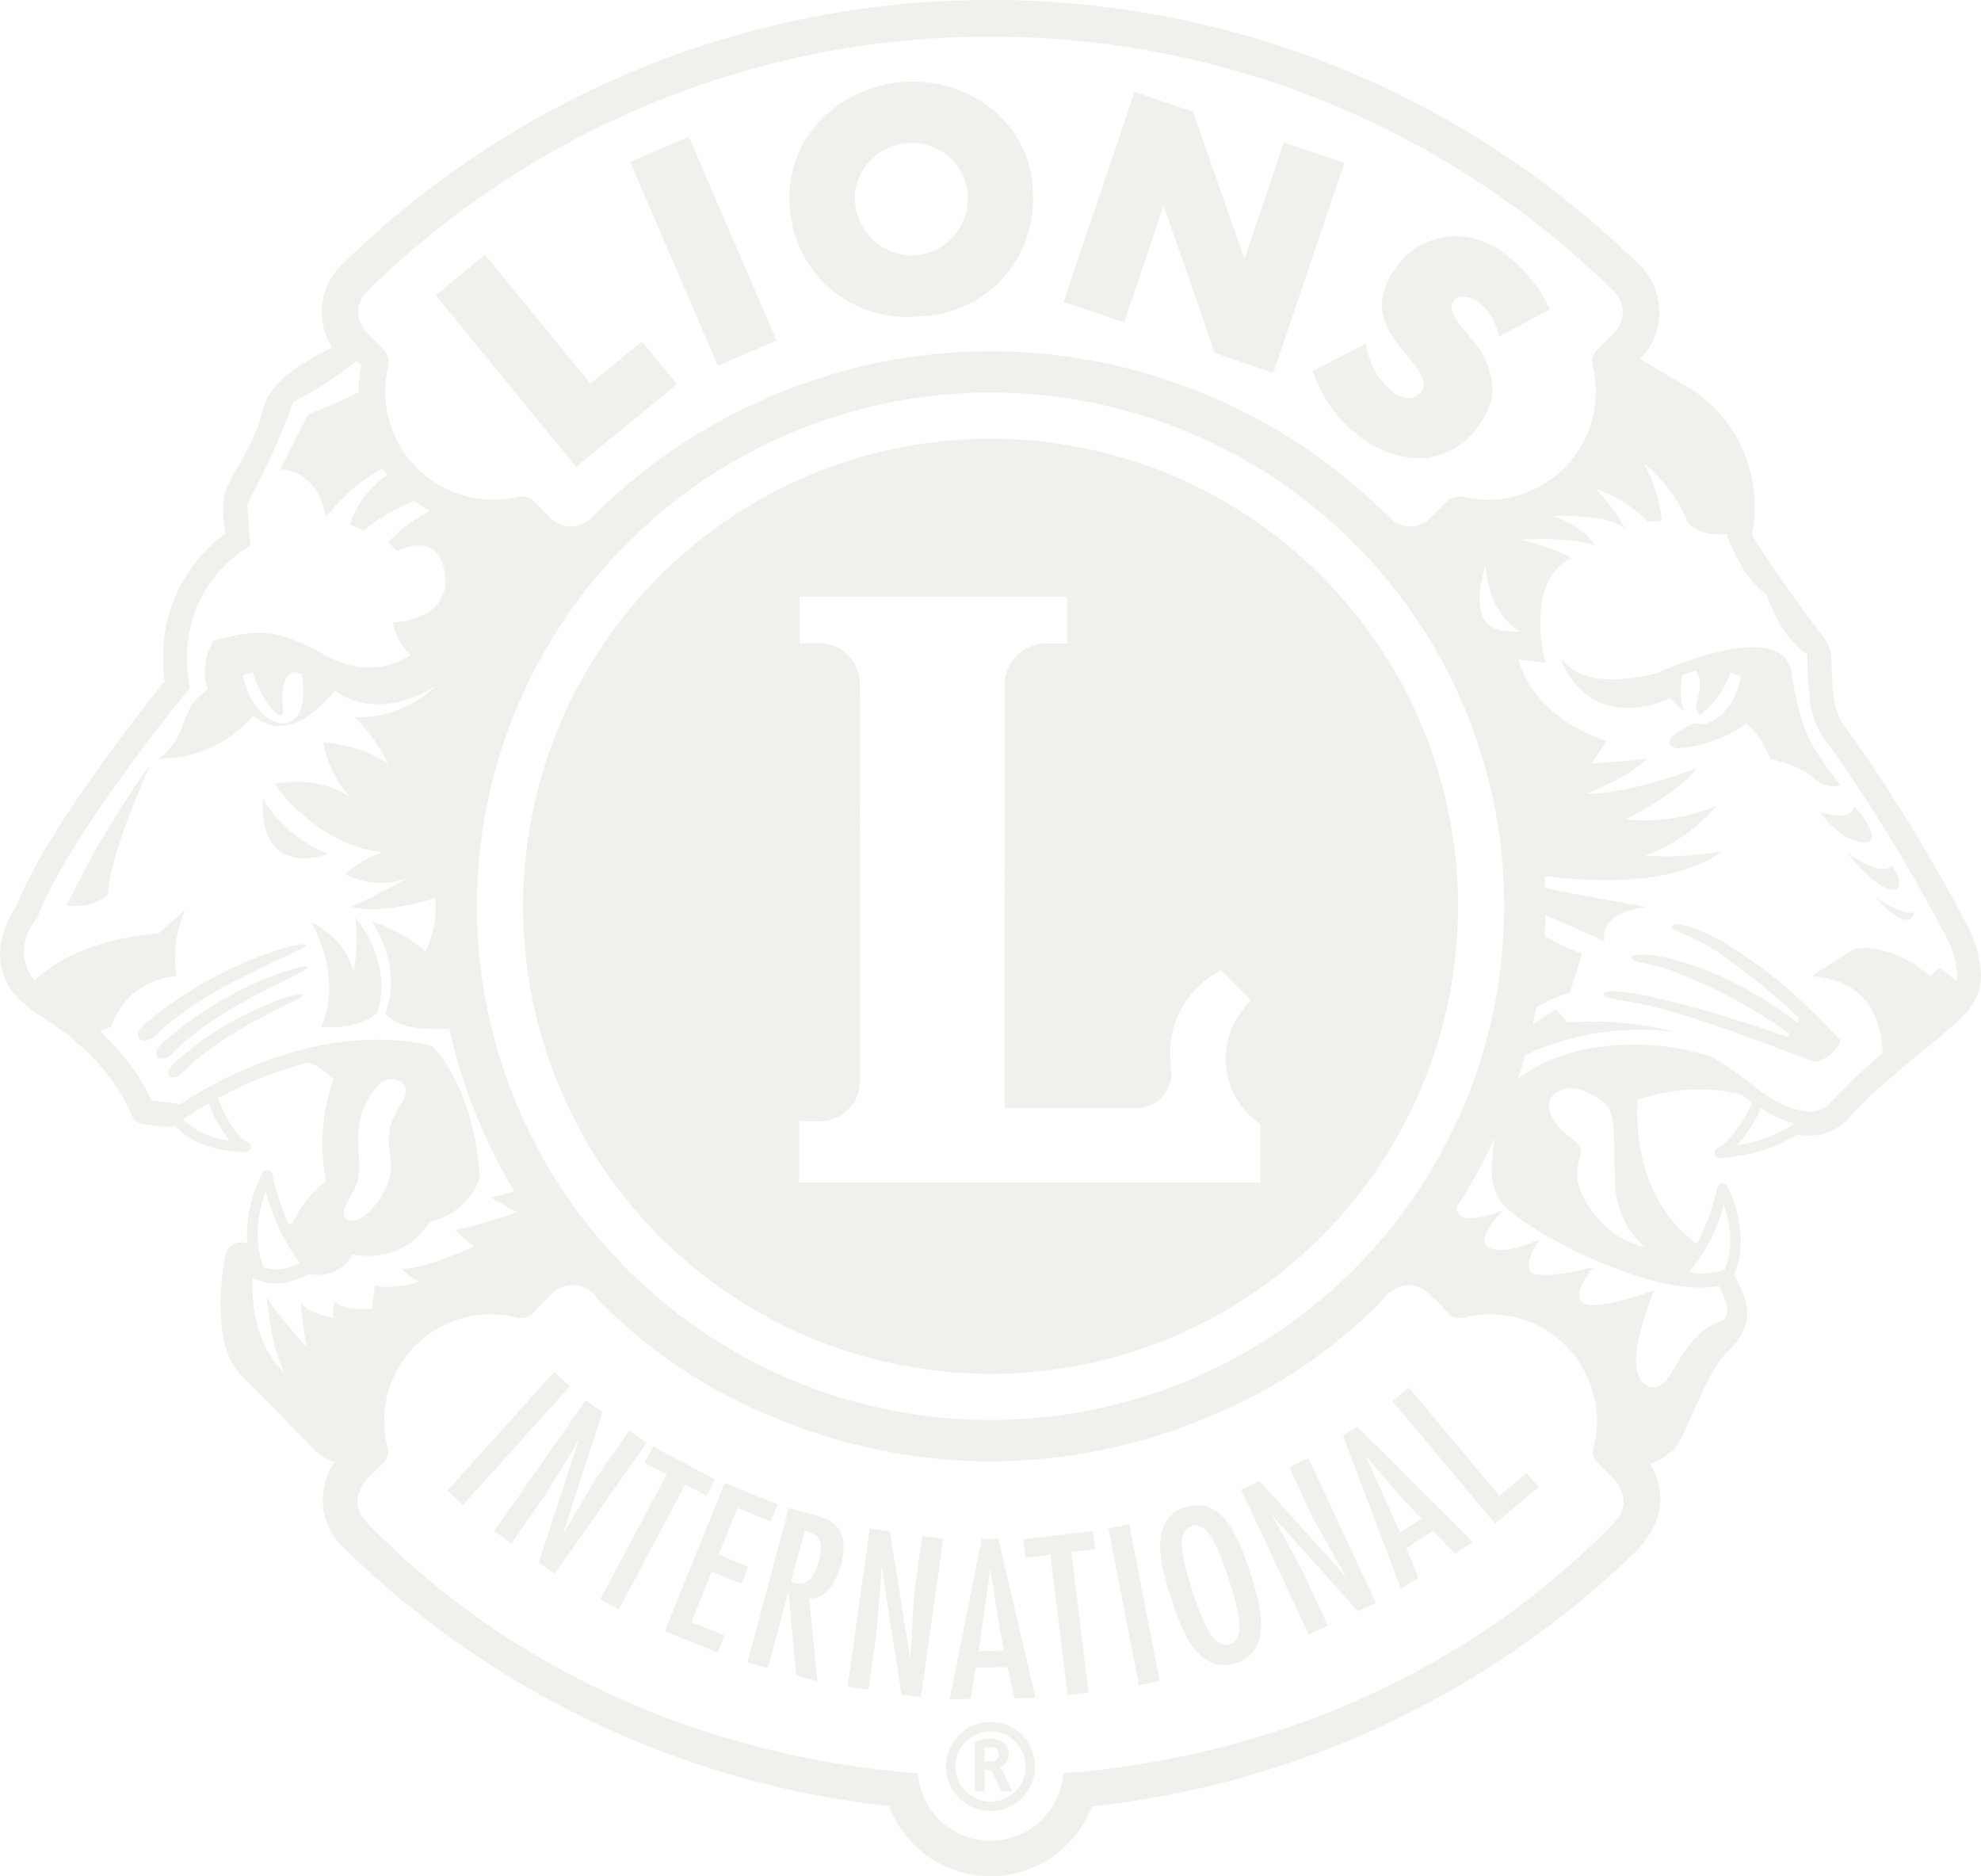 <svg xmlns="http://www.w3.org/2000/svg" width="188.438" height="178.433"><defs><clipPath id="a"><path data-name="長方形 7425" fill="none" d="M0 0h188.438v178.433H0z"/></clipPath></defs><g data-name="グループ 4332"><g data-name="グループ 4331"><g data-name="グループ 4330"><g data-name="グループ 4329"><g data-name="グループ 4328" clip-path="url(#a)"><g data-name="グループ 4327" clip-path="url(#a)" opacity=".5"><path data-name="パス 112" d="M179.862 82.267s-.341 1.372-4.118-1.114c0 0 2.286 2.943 3.963 3.405s.758-1.79.155-2.292m-3.5-5.606s-.043 1.667-3.269.513c0 0 1.574 2.419 3.75 2.886 2.339.5.8-2.029-.481-3.4m-1.345-2.038c-2.44-3.3-3.658-4.475-4.593-10.621-.84-5.52-12.773 0-12.773 0-5.864 1.467-8.133-.063-8.985-1.188 0-.024-.252-.2-.11.116 3.241 7.142 10.325 3.455 10.325 3.455l1.3 1.3a7.1 7.1 0 01-.165-3.464c.272-.1.749-.29 1.282-.435a2.062 2.062 0 01.393 1.365c.038.65-.348 1.515-.347 2.068a.9.9 0 00.387.758 8.493 8.493 0 002.855-3.97c.349.1.691.2 1.016.309-.644 3.4-2.918 4.872-4.218 4.5-.063-.018-.123-.041-.183-.064-4.144 1.89-1.687 2.423-1.687 2.423a12.555 12.555 0 006.559-2.336c1.147.574 2.34 3.341 2.34 3.341a13.221 13.221 0 013.443 1.291c2.152 2.009 3.158 1.149 3.158 1.149M29.1 89.871c-.1-.521-8.09 1.611-14.613 6.928 0 0-1.469 1.123-1.373 1.637.188 1 1.359.358 1.66.062C19.872 93.485 29.2 90.39 29.1 89.871m93.534 49.668l2.292 4.915 3.012 5.314-.02.054-8.1-8.972-1.755.818 6.426 13.779 1.827-.851-2.36-5.062-2.43-4.5-.528-.844.02-.054 8.167 9.117 1.7-.793-6.425-13.779zM10.514 78.421c-.733 1.218-1.362 2.257-1.994 3.431h.008c-.67 1.276-1.735 3.321-2.192 4.257a5 5 0 003.94-1.031c.159-3.968 3.963-12.219 3.963-12.219-1.086 1.351-2.715 3.922-3.729 5.564m6.59 22.206s-1.184.967-1.112 1.4c.139.843 1.08.289 1.323.035 4.116-4.3 11.589-7.013 11.517-7.453s-6.469 1.45-11.728 6.017m51.19-65.841l5.582-2.405-8.347-19.373-5.582 2.405.11.254zm42.393-15.237l4.876 14.036 5.563 1.883 6.761-19.983-5.759-1.948-3.751 11.09-4.885-14.012-5.563-1.882-6.761 19.982 5.759 1.95zm-24.22 10.587h.017q.623 0 1.264-.059A11.1 11.1 0 0098.266 18.76c0-.413-.02-.834-.059-1.259-.555-5.939-5.823-9.74-11.4-9.737q-.567 0-1.136.053c-5.665.525-10.575 4.976-10.579 10.841q0 .488.046.987a11.088 11.088 0 0011.325 10.492m-.248-16.512a4.95 4.95 0 01.5-.024h.008a5.29 5.29 0 015.3 4.5q.028.31.028.61a5.4 5.4 0 01-4.849 5.56q-.251.023-.5.023a5.479 5.479 0 01-5.378-5.2 3.922 3.922 0 01-.019-.391 5.365 5.365 0 014.906-5.08m38.742 21.9a12.938 12.938 0 004.733 6.255 9.6 9.6 0 005.366 1.812c.241 0 .482-.011.724-.035a7.288 7.288 0 005.127-3.468 5.516 5.516 0 001.075-3.172 7.739 7.739 0 00-2.048-4.715l-.875-1.1a6.06 6.06 0 01-.827-1.29 1.619 1.619 0 01-.147-.637c0-.6.458-.928 1.161-.945a2.271 2.271 0 011.273.419 5.213 5.213 0 011.993 3.025l.092.333 4.836-2.587-.115-.239a14.254 14.254 0 00-4.458-5.25 7.826 7.826 0 00-4.443-1.477 6.931 6.931 0 00-5.744 3.195 5.9 5.9 0 00-1.236 3.361c.006 1.794 1.12 3.268 2.508 4.96.561.668 1.5 1.8 1.482 2.633a1.041 1.041 0 01-.186.609 1.418 1.418 0 01-1.225.644 2.7 2.7 0 01-1.484-.518A6.992 6.992 0 01130 33.027l-.085-.34-5.044 2.605zM54.8 44.4l9.6-7.857-3.345-4.073-4.893 4.006-10.027-12.243-4.7 3.85.176.214zm123.55 40.871c3.637 3.937 3.681 1.417 3.681 1.417-.856.6-3.681-1.417-3.681-1.417m10.088 7.371a11.849 11.849 0 00-1.661-5.273h-.008.007a155.493 155.493 0 00-11.626-18.74 8 8 0 01-.779-2.85c-.164-1.352-.11-2.73-.195-3.569a4.519 4.519 0 00-1-1.987c-.484-.658-1.083-1.4-1.688-2.248-.889-1.245-1.839-2.6-2.593-3.682-.743-1.067-1.336-1.95-1.378-2.037-.354-.618-.714-1.11-.8-1.327l-.057-.127a13.457 13.457 0 00.255-2.642v-.076a13.259 13.259 0 00-7.167-11.736c-1.386-.8-2.624-1.539-3.734-2.233a6.192 6.192 0 001.827-4.381v-.055a6.27 6.27 0 00-1.911-4.506l-.2-.18A87.771 87.771 0 0094.269 0h-.092A87.84 87.84 0 0032.64 25.054l-.064.057a6.322 6.322 0 00-1.976 4.551v.056a6.223 6.223 0 00.978 3.325c-.706.366-1.628.863-2.541 1.434a9.4 9.4 0 00-3.637 3.407c-.5 1.165-.478 1.7-.848 2.644a29.576 29.576 0 01-1.57 3.215c-.6 1.106-1.141 2.035-1.379 2.556a5.618 5.618 0 00-.363 2.236 17.059 17.059 0 00.167 2.234 14.435 14.435 0 00-5.887 11.839 17.826 17.826 0 00.136 2.172C13.529 67.44 4.372 78.974 1.5 86.277a8.278 8.278 0 00-1.5 4.27v.053a6.042 6.042 0 002.159 4.73l.588.519.11.083a12.23 12.23 0 001.016.689c2.072 1.265 6.448 4.425 8.539 9.19.018.052.048.132.092.23a1.625 1.625 0 00.444.618 1.009 1.009 0 00.376.194 4.818 4.818 0 00.716.125c.808.1 2.016.188 2.024.189h.172a1.86 1.86 0 00.408-.106c.076.083.146.166.232.251 1.115 1.106 3.107 2.184 6.486 2.261h.011a.5.5 0 00.1-.989c-.152-.054-1.366-.646-2.737-4.15a37.576 37.576 0 018.666-3.4 7.308 7.308 0 012.321 1.579 18.526 18.526 0 00-.707 9.729 9.82 9.82 0 00-3.11 3.885l-.423.238c-.182-.4-.351-.8-.5-1.188a25.932 25.932 0 01-1.086-3.589.5.5 0 00-.937-.121 13.071 13.071 0 00-1.467 5.818c0 .3.015.587.038.862a1.46 1.46 0 00-.551-.107 1.549 1.549 0 00-1.364.811 1.937 1.937 0 00-.213.552l-.006.032a27.247 27.247 0 00-.416 4.6c.034 2.191.229 4.826 1.979 6.671 2.532 2.53 7.039 7.178 7.042 7.179l.056.054a5.417 5.417 0 001.75 1.03 6.241 6.241 0 00-1.1 3.509v.054a6.269 6.269 0 001.912 4.508l.2.18a87.744 87.744 0 0051.755 24.453 10.315 10.315 0 0019.286.025 87.845 87.845 0 0052.05-24.541l.05-.053a10.076 10.076 0 00.979-1.375 6.387 6.387 0 001.01-3.139v-.062a6.625 6.625 0 00-1.029-3.439 5.078 5.078 0 002.525-1.626 3.752 3.752 0 00.4-.655c.452-.874 1.13-2.449 1.857-4.007a21.207 21.207 0 011.973-3.625c.481-.661 2.479-2.045 2.533-4.4 0-.089 0-.164-.006-.224a6.894 6.894 0 00-.737-2.432 13.003 13.003 0 00-.433-.819l-.089-.153a8.408 8.408 0 00.639-3.3 11.516 11.516 0 00-1.291-5.127.5.5 0 00-.936.121 22.3 22.3 0 01-.949 3.146 16.889 16.889 0 01-1.01 2.189c-6.6-4.8-5.608-13.653-5.608-13.653a17.216 17.216 0 019.848-.544q.338.254.688.508l.358.25a14.222 14.222 0 01-1.861 3.072 5.978 5.978 0 01-1.076 1.045 2.528 2.528 0 01-.279.178.47.47 0 01-.06.029.5.5 0 00.177.967h.042a15.552 15.552 0 007.342-2.233 3.381 3.381 0 00.663.1c.152.013.3.02.453.021h.062a5.025 5.025 0 003.786-1.751c3.405-3.831 8.723-7.421 11.026-9.877a5.377 5.377 0 001.477-3.705v-.027zM34.941 27.677l.139-.127a84.336 84.336 0 0159.1-24.059h.081a84.33 84.33 0 0159.1 24.059l.144.127a2.8 2.8 0 01.845 2.005 2.742 2.742 0 01-.833 1.987l-1.578 1.566a1.716 1.716 0 00-.475 1.228 1.9 1.9 0 00.041.38v-.005a10.269 10.269 0 01-12.175 12.448h-.023l-.071-.019a1.635 1.635 0 00-.42-.055 1.684 1.684 0 00-1.222.522l-.026.015-1.4 1.421a2.744 2.744 0 01-4.055-.007A53.715 53.715 0 00112.6 36.694a52.973 52.973 0 00-36.717-.012 53.749 53.749 0 00-19.547 12.477 2.742 2.742 0 01-4.053.007l-1.4-1.421-.026-.029a1.683 1.683 0 00-1.224-.508 1.648 1.648 0 00-.419.055l-.072.019h-.02a10.263 10.263 0 01-12.179-12.443v.005a1.766 1.766 0 00.041-.38 1.675 1.675 0 00-.473-1.228L34.93 31.67a2.749 2.749 0 01-.834-1.987 2.792 2.792 0 01.849-2.005m106.369 26.084s.121 4.51 3.29 6.294c-1.18-.033-5.387.639-3.29-6.294m1.764 32.428a48.855 48.855 0 11-14.309-34.547 48.693 48.693 0 0114.309 34.547M21.8 108.444a7.209 7.209 0 01-4.219-1.846 1.822 1.822 0 01-.128-.149l.279-.2s.509-.368 1.451-.935c.2-.124.434-.259.678-.4a13 13 0 001.94 3.53m3.486 4.866a19.857 19.857 0 003.221 6.8 4.938 4.938 0 01-2.263.615 3.457 3.457 0 01-1.189-.214 8.635 8.635 0 01-.56-3.133 11.4 11.4 0 01.791-4.068m6.579 10.444a2.811 2.811 0 00-.141 1.553s-2.538-.425-3.1-1.412a30.586 30.586 0 00.565 4.229s-3.383-3.665-3.806-4.792c0 0 .281 4.652 1.691 7.189 0 0-3.305-2.416-3.045-9.021a4.7 4.7 0 001.127.43 4.484 4.484 0 00.518.091l.084.009a4.588 4.588 0 00.486.025 6.274 6.274 0 003.048-.862 6.2 6.2 0 00.795.053 3.787 3.787 0 002.987-1.252 3.622 3.622 0 00.468-.693 8.714 8.714 0 001.519.138 6.638 6.638 0 004.62-1.776 6.827 6.827 0 001.22-1.5 6.325 6.325 0 004.714-4.072l.031-.112-.008-.116c-.573-8.5-4.346-12.2-4.434-12.277l-.134-.129-.179-.04a22.737 22.737 0 00-5.028-.548c-.388 0-.773.013-1.156.031l-.287.015c-.376.022-.751.049-1.122.085h-.009c-.375.038-.746.085-1.115.136l-.279.041a30.09 30.09 0 00-1.068.178h-.019c-.358.068-.712.143-1.062.221l-.266.061c-.341.08-.679.163-1.011.251h-.017c-.34.09-.673.187-1 .286l-.247.076c-.318.1-.634.2-.942.3l-.019.007c-.316.106-.624.217-.928.329l-.228.085c-.295.111-.586.223-.868.337h-.012c-.29.117-.571.235-.847.354l-.2.088c-.264.115-.523.231-.773.347l-.018.008c-.258.119-.5.238-.747.356l-.183.089a49.22 49.22 0 00-.653.329l-.036.018c-.218.113-.426.223-.627.332l-.171.093c-.175.1-.345.19-.507.281l-.052.029a31.853 31.853 0 00-2.217 1.367l-2.764-.344c-.143-.306-.3-.6-.453-.9a9.066 9.066 0 00-.091-.169q-.231-.422-.478-.824l-.09-.143a20.137 20.137 0 00-.506-.772l-.031-.046c-.183-.264-.37-.518-.561-.768l-.1-.131c-.19-.245-.382-.484-.577-.716l-.064-.076q-.293-.345-.591-.672l-.037-.041q-.309-.337-.622-.652l-.082-.083c-.21-.21-.42-.415-.629-.611l1.077-.4a6.918 6.918 0 016.2-4.793 11.458 11.458 0 01.846-6.346l-2.537 2.257c-6.265.522-9.84 2.62-11.824 4.481a4.813 4.813 0 01-.849-1.685 4.785 4.785 0 01-.032-.128q-.024-.105-.042-.209c-.011-.066-.02-.13-.028-.195s-.014-.1-.018-.153a4.558 4.558 0 01-.018-.347 4.91 4.91 0 01.6-2.267 5.792 5.792 0 01.415-.67c.112-.154.171-.216.17-.218l.081-.092.043-.113c1.428-3.751 5.008-9.178 8.219-13.613s6.051-7.909 6.056-7.917l.189-.231-.05-.273a16.008 16.008 0 01-.208-2.53 12.154 12.154 0 014.794-9.883c.265-.2.484-.346.634-.441s.219-.129.217-.131l.381-.2-.3-4.033a68.584 68.584 0 004.371-9.691c.384-.2.75-.4 1.106-.594.115-.064.222-.128.333-.193.236-.136.47-.271.692-.407.121-.073.236-.145.353-.218.2-.127.4-.252.594-.376.111-.071.218-.142.325-.212.189-.125.369-.247.546-.368l.273-.188c.186-.129.36-.253.531-.376l.2-.139c.431-.313.81-.6 1.131-.836l.395.4a12.826 12.826 0 00-.252 2.544v.03a40.714 40.714 0 01-4.782 2.089l-2.68 5.282s3.382-.283 4.369 4.512a16.833 16.833 0 015.375-4.617c.144.208.3.411.452.611a8.99 8.99 0 00-3.569 4.711l1.269.564a21.924 21.924 0 014.834-2.828 12.8 12.8 0 001.546.969 12.447 12.447 0 00-3.984 2.987l.846.846S41.59 50.3 42.3 54.389s-3.665 4.794-4.935 4.794a5.556 5.556 0 001.693 3.1s-3.385 2.679-8.178 0-6.444-2.365-10.53-1.383a5.438 5.438 0 00-.606 4.636c-.919.9-1.411.807-2.414 3.557a6.031 6.031 0 01-2.246 3.057 11.737 11.737 0 009.023-4.09s3.1 3.384 7.755-2.4c0 0 3.665 3.244 9.586-.423A10.567 10.567 0 0133.7 68.2a14.872 14.872 0 013.241 4.512s-1.832-1.691-6.2-2.115a11.085 11.085 0 002.538 5.217s-2.538-2.115-7.19-1.268c0 0 4.09 5.92 10.293 6.485a10.239 10.239 0 00-3.532 2.119 7.233 7.233 0 006.061.282s-3.806 2.115-5.5 2.821c0 0 2.537.845 8.033-.845 0 .261-.01.521-.01.782 0 .222.006.443.008.664a9.277 9.277 0 01-.983 3.628 13.773 13.773 0 00-5.076-2.82s2.961 4.088 1.27 8.742c0 0 1.056 1.637 5.22 1.456.328-.014.608-.017.857-.011a52.467 52.467 0 006.172 15.415 14.044 14.044 0 01-2.239.62l2.538 1.41a51.908 51.908 0 01-5.92 1.693 14.859 14.859 0 001.832 1.552s-4.935 2.255-6.908 2.113a6.38 6.38 0 001.692 1.269s-3.242.845-4.23.283l-.282 2.255s-2.82.283-3.523-.706m4.27-20.724a1.769 1.769 0 011.978-.168c1.084.84.275 1.6-.58 3.219-1.383 2.61.466 4.4-.881 7.015s-3.028 3.351-3.637 2.887c-.9-.69.429-2.134.877-3.286.961-2.475-1.187-6.04 2.243-9.667m-8.261-39.084s.069-.024.156-.058c.281.1.525.19.689.25.383 2.868-.15 4.254-1.369 4.6-1.3.369-3.574-1.1-4.217-4.5.3-.1.6-.194.92-.283.422 1.31 1.354 3.408 2.64 4.133a.52.52 0 00.24-.481c-.073-1-.353-3.119.942-3.658m126.106 80.307c-.11.14-.353.434-.438.55-13.91 14.4-32.893 22.349-52.408 23.842a6.926 6.926 0 01-13.814 0c-19.515-1.493-38.5-9.439-52.407-23.842-.086-.116-.328-.41-.439-.55a2.373 2.373 0 01-.466-1.6 3.584 3.584 0 011.257-2.314c.533-.553 1.234-1.239 1.234-1.239a2.314 2.314 0 00.371-.653 1.437 1.437 0 00.008-.766 9.985 9.985 0 01-.331-2.527A10.142 10.142 0 0146.669 125a9.984 9.984 0 012.512.318 1.62 1.62 0 00.759 0 1.168 1.168 0 00.8-.485c.132-.135.86-.946 1.514-1.536a2.8 2.8 0 014.6.246A48.46 48.46 0 0073.5 134.746a52.931 52.931 0 0041.416.017 48.459 48.459 0 0016.682-11.224 3.212 3.212 0 012.414-1.329 3.046 3.046 0 012.185 1.082 16.592 16.592 0 011.514 1.536 1.125 1.125 0 00.8.485 1.723 1.723 0 00.76 0 9.974 9.974 0 012.512-.318 10.141 10.141 0 0110.117 10.163 9.964 9.964 0 01-.331 2.527 1.44 1.44 0 00.007.766 2.306 2.306 0 00.372.653s.754.74 1.234 1.239a3.684 3.684 0 011.256 2.314 2.37 2.37 0 01-.466 1.6m9.987-29.676a9.84 9.84 0 01.623 3.364 7.619 7.619 0 01-.439 2.6c-.025.069-.05.133-.075.194l-.456.143a7.264 7.264 0 01-1.728.247 5.53 5.53 0 01-1.207-.174 15.928 15.928 0 003.282-6.379m-2.192 7.882a9.253 9.253 0 001.727-.151 11.95 11.95 0 01.665 1.507c.394 1.634-.315 1.764-.711 1.93-4.131 1.664-4.265 7.061-6.679 6.063-2.868-1.187.594-9.1.594-9.1s-5.6 2.084-6.786 1.193 1-3.382 1-3.382-4.868 1.224-5.856.533.721-3.194.721-3.194-3.326 1.584-4.811.793 1.4-3.58 1.4-3.58-3.175 1.324-4.164.532a.912.912 0 01-.253-.858 52.69 52.69 0 003.588-6.545c0 .01 0 .021-.005.031-.038.21-.074.421-.105.635a14.964 14.964 0 00-.18 2.149 5.236 5.236 0 001.031 3.515c1.185 1.31 4.2 3.2 7.8 4.88 3.6 1.658 7.706 3.04 11.019 3.049m-5.282-3.829a8.877 8.877 0 01-5.726-4.546c-2.018-3.7 1.011-4.2-1.344-5.889s-2.775-3.9-.84-4.546c1.007-.334 1.849-.17 3.535.841s1.344 2.694 1.513 7.575a8.451 8.451 0 002.862 6.564m8.781-9.725a14.09 14.09 0 002.251-3.515 11.29 11.29 0 003.171 1.483 12.983 12.983 0 01-5.422 2.032m20.889-15.924v.012a3.43 3.43 0 01-.045.309l-1.61-1.313-.862.862c-4.018-3.444-7.318-2.584-7.318-2.584l-4.019 2.584c5.436.334 6.68 4.176 6.772 7.324l-.015.013q-.594.5-1.19 1.028l-.127.113q-.551.488-1.094.992l-.1.093q-.544.51-1.065 1.032l-.223.227c-.349.355-.691.713-1.015 1.075a2.719 2.719 0 01-2.14.99 8.131 8.131 0 01-4.032-1.58c-.326-.211-.65-.43-.964-.658a33.587 33.587 0 00-4.177-2.945 23.333 23.333 0 00-7.644-1.2q-.334 0-.675.01c-.107 0-.217.009-.325.013s-.235.009-.354.016c-.146.008-.293.02-.441.031l-.243.018c-.172.015-.346.033-.52.052l-.165.018c-.194.022-.389.049-.584.078l-.1.014q-.319.048-.64.107l-.044.008a16.156 16.156 0 00-6.776 2.847q.36-1.1.672-2.222a25.489 25.489 0 0114.242-2.183 30.875 30.875 0 00-10.229-.917l-1.051-1.254a14.691 14.691 0 00-2.254 1.492c.12-.552.233-1.106.336-1.664a12.429 12.429 0 013.206-1.392l1.146-3.731a19.9 19.9 0 01-3.548-1.687c.035-.664.055-1.332.065-2 2.609 1.143 4.775 2.11 5.636 2.541 0 0-.859-2.726 4.019-3.3 0 0-4.509-.764-9.676-1.783a54.303 54.303 0 00-.048-1.149c6.476.795 12.918.531 16.9-2.377a29.561 29.561 0 01-7.319.432 15.924 15.924 0 006.745-4.737 17.517 17.517 0 01-8.611 1.29s5.168-2.582 6.745-4.877c0 0-6.169 2.438-10.474 2.438 0 0 4.019-1.577 5.739-3.3l-5.267.437 1.418-2.151s-6.915-2.017-8.349-7.758l2.548.311s-2.112-7.725 2.445-9.948c-.583-.584-4.668-1.751-4.668-1.751s4.737-.306 6.891.556a5.046 5.046 0 00-1.445-1.528 10.934 10.934 0 00-2.472-1.274s5.31-.287 6.889 1.291a16.712 16.712 0 00-2.868-3.875 12.661 12.661 0 015.022 3.157l1.292-.143a15.084 15.084 0 00-1.722-5.453 13.88 13.88 0 014.162 5.6s1.033 1.435 3.8 1.142l-.054.182.084.213a20.266 20.266 0 001.08 2.235 9.246 9.246 0 002.577 3.124 17.4 17.4 0 001.006 2.263 8.989 8.989 0 002.894 3.424v.074a33.07 33.07 0 00.2 3.726 8.261 8.261 0 001.247 3.993 153.689 153.689 0 0111.4 18.395 9.822 9.822 0 011.4 4.225q0 .171-.018.332M94.224 41.722a44.468 44.468 0 1044.467 44.468 44.468 44.468 0 00-44.467-44.468m25.655 70.74H76.021v-5.823h1.956a3.882 3.882 0 003.849-3.919l-.039-37.667a3.888 3.888 0 00-3.891-3.89h-1.838v-4.41h25.453V61.2h-2.036a3.937 3.937 0 00-3.908 3.928l-.019 40.258h12.712a3.289 3.289 0 003.152-3.43 22.962 22.962 0 01-.106-1.888 8.749 8.749 0 014.849-7.775l2.872 2.873a7.488 7.488 0 00.861 11.735zM16.094 98.648s-1.327 1.07-1.245 1.551c.159.937 1.213.324 1.486.043 4.609-4.757 12.992-7.755 12.91-8.242s-7.259 1.592-13.151 6.648m126.544 43.605l-8.645-10.3-1.544 1.3 9.772 11.646 4.139-3.474-1.128-1.343zm-49.262 4.1l-3.042 15.258 1.976-.034.513-2.974 3.024-.052.616 2.953 2.036-.036-3.532-15.143zm2.141 10.63l-2.419.042 1.075-7.742h.041l.862 5.51zm8.442-11.389l-6.624.814.214 1.74 2.361-.29 1.639 13.349 2-.246-1.639-13.349 2.261-.278zm-9.735 18.17A4.235 4.235 0 1098.457 168a4.234 4.234 0 00-4.234-4.234m0 7.577A3.341 3.341 0 1197.564 168a3.345 3.345 0 01-3.34 3.342m18.521-28.008c-3.72 1.208-2.195 6.034-1.347 8.642s2.45 7.409 6.17 6.2 2.194-6.034 1.346-8.643-2.449-7.409-6.169-6.2m4.237 13.039c-1.516.493-2.555-1.989-3.552-5.058s-1.615-5.687-.1-6.179 2.554 1.99 3.552 5.058 1.615 5.687.1 6.179M24.988 75.885c-.389 7.97 6.253 5.314 6.253 5.314a12.006 12.006 0 01-6.253-5.314m102.765 60.667l5.507 14.548 1.657-1.077-1.141-2.793 2.536-1.647 2.088 2.179 1.708-1.109-11.02-10.972zm2.263 2.041l3.651 4.217 1.536 1.623-2.029 1.317-3.192-7.134zm-24.58 6.752l2.9 14.924 1.979-.385-2.9-14.923zm-10.3 22.736a1.27 1.27 0 00.815-1.26c0-.882-.676-1.484-1.8-1.485a3.2 3.2 0 00-1.349.283l-.076.036v4.685h.934v-1.99h.259a.574.574 0 01.581.395l.762 1.594h1.034l-.881-1.814a2 2 0 00-.285-.444m-1.082-.546h-.389v-1.31a2.256 2.256 0 01.495-.055c.652.017.844.254.859.67-.014.516-.27.674-.965.7m64.95-79.391c-.065.334 1.752.742 4.065 2.168a70.956 70.956 0 017.944 6.359c.268.186-.038.6-.118.54-7.971-6.185-15.8-7.106-15.711-6.081.036.414 1.81.425 4.033 1.251a50.854 50.854 0 0110.938 5.855c.228.144-.031.383-.167.353-9.217-3.252-17.568-5.122-17.46-4 .045.472 2.658.528 5.868 1.428 4.444 1.248 10.267 3.476 14.115 4.934.114-.035.641.145 1.76-.814.9-.831.767-1.261.767-1.261-8.674-9.424-15.818-11.832-16.033-10.735M52.713 130.48l-10.173 11.3 1.5 1.35 10.173-11.3zm7.144 5.576l-3.111 4.444-3.1 5.265-.057.009 3.72-11.5-1.586-1.11-8.72 12.454 1.651 1.157 3.2-4.576 2.679-4.352.468-.879.056-.01-3.812 11.632 1.536 1.076 8.72-12.454zm-26.244-43.64a7.107 7.107 0 00-3.963-4.668c3.1 5.92.877 9.924.877 9.924s3.3.39 5.344-1.314c1.62-4.942-2.1-9.119-2.1-9.119a14.456 14.456 0 01-.159 5.177m53.358 59.025l-.369 6.1-.046.034-1.905-11.935-1.917-.269-2.116 15.055 2 .28.778-5.531.41-5.093.017-1 .046-.035 1.884 12.1 1.857.261 2.116-15.055-2-.281zm-9.6-7.393l-2.337-.626-3.933 14.685 1.947.521 1.926-7.187.039.01.724 7.9 2.025.543-.792-7.874c1.7.141 2.667-1.852 3.038-3.236.986-3.681-1.213-4.354-2.635-4.735m.455 4.61c-.4 1.48-1.154 2.279-2.587 1.79l1.3-4.85.312.084c1.491.358 1.352 1.574.977 2.976m-7.306 1.956l.657-1.626-2.823-1.14 1.79-4.432 3.16 1.277.657-1.626-5.029-2.032-5.7 14.1 5.028 2.032.658-1.627-3.16-1.277 1.934-4.786zm-3.323-8.367l.824-1.549-5.893-3.133-.823 1.548 2.1 1.117-6.318 11.875 1.781.946 6.313-11.875z" fill="#e2e2d9"/></g></g></g></g></g></g></svg>
